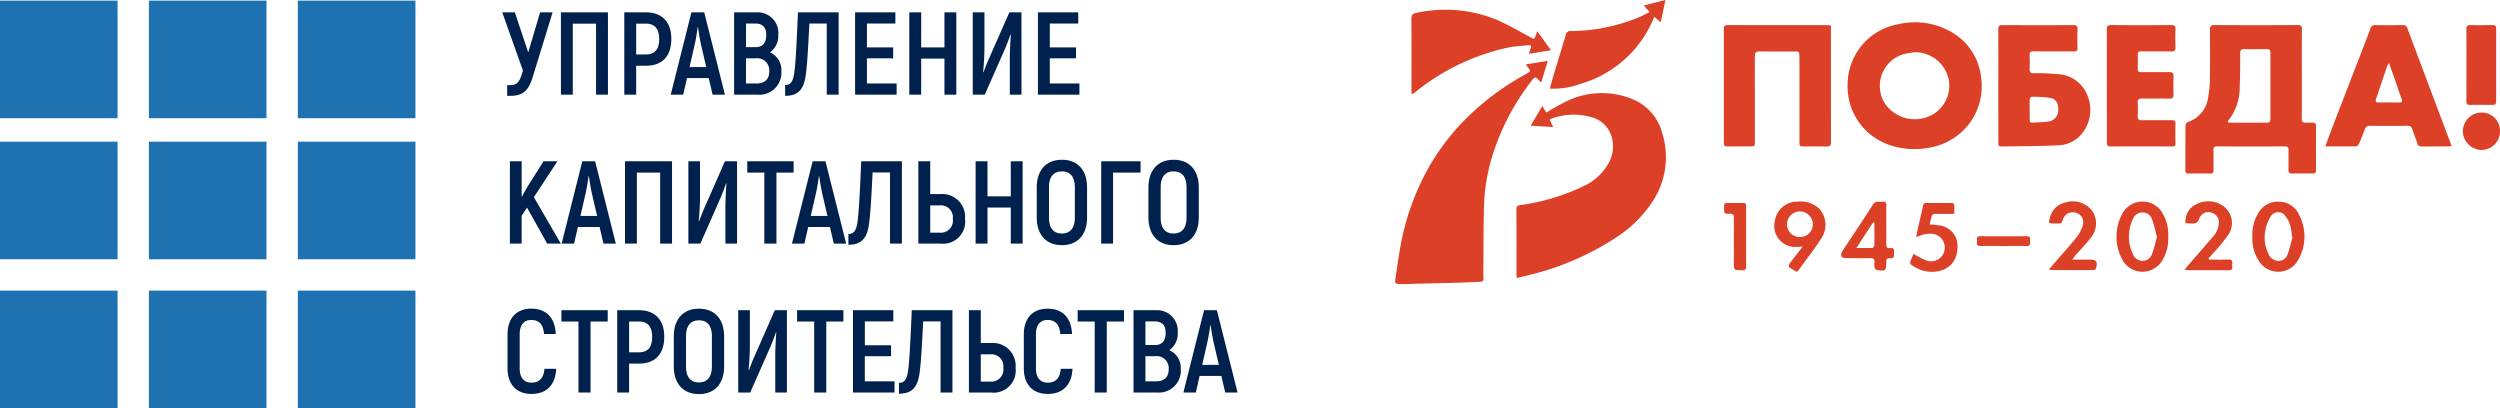 <?xml version="1.0" encoding="UTF-8"?> <svg xmlns="http://www.w3.org/2000/svg" width="318.941" height="52.077" viewBox="0 0 318.941 52.077"> <g id="Group_193" data-name="Group 193" transform="translate(-32 -22.923)"> <g id="Group_5" data-name="Group 5"> <g id="Group_4" data-name="Group 4" transform="translate(95.698 19.658)"> <path id="Path_81" data-name="Path 81" d="M4.905-10.5,3.39-5.385,1.68-10.5H.075l2.64,7.425-.12.39c-.315,1.05-.66,1.47-1.47,1.47H.705V.15H1.08C2.67.15,3.405-.465,3.945-2.2L6.5-10.5Zm8.655,0h-6V0H9.075V-9.06h2.97V0H13.56Zm4.86,0H15.645V0H17.16V-3.69h1.26c2.055,0,3.225-1.215,3.225-3.42C21.645-9.255,20.475-10.5,18.42-10.5ZM18.4-5.13H17.16V-9.06H18.4c1.14,0,1.695.66,1.695,1.95C20.1-5.76,19.545-5.13,18.4-5.13ZM26.91,0h1.575l-2.64-10.5H24.21L21.57,0h1.59l.48-2.115h2.775ZM23.97-3.525l.645-2.82c.165-.69.315-1.695.39-2.25h.045c.075.555.24,1.56.39,2.25l.66,2.82ZM34.23-5.4a2.585,2.585,0,0,0,1.065-2.25,2.631,2.631,0,0,0-2.79-2.85h-2.85V0h3a2.8,2.8,0,0,0,3.03-3A2.465,2.465,0,0,0,34.23-5.4Zm-1.9-3.675c.975,0,1.425.48,1.425,1.47,0,1.02-.465,1.545-1.38,1.545h-1.2V-9.075Zm.135,7.65H31.17v-3.21H32.4A1.537,1.537,0,0,1,34.14-3C34.14-1.935,33.57-1.425,32.46-1.425ZM37.8-10.5c-.18,4.335-.315,6.69-.48,7.785S36.825-1.23,36.165-1.23V.15c1.455,0,2.34-.615,2.61-2.52.195-1.245.33-3.645.48-6.705h2.22V0H42.99V-10.5ZM46.6-1.425v-3.21H49.95V-6.03H46.6V-9.075h3.63V-10.5H45.09V0h5.3V-1.425ZM56.49-10.5v4.47H53.52V-10.5H52.005V0H53.52V-4.605h2.97V0h1.515V-10.5ZM60.1,0h1.53L64.17-5.745c.255-.585.555-1.395.75-1.935l.045.03c-.075.87-.135,2.28-.135,3.075V0h1.485V-10.5H64.77L62.22-4.71c-.285.615-.555,1.35-.75,1.86l-.045-.03c.1-.915.165-2.28.165-3.03V-10.5H60.1ZM69.93-1.425v-3.21h3.345V-6.03H69.93V-9.075h3.63V-10.5H68.415V0H73.71V-1.425Z" transform="translate(0.302 15.342)" fill="#00214d"></path> <path id="Path_82" data-name="Path 82" d="M5.805,0h1.74L4.11-5.925l3-4.575H5.34L3.24-7.17,2.55-5.94V-10.5H1.05V0h1.5V-3.555L3.24-4.59ZM12.99,0h1.575l-2.64-10.5H10.29L7.65,0H9.24l.48-2.115h2.775ZM10.05-3.525l.645-2.82c.165-.69.315-1.695.39-2.25h.045c.075.555.24,1.56.39,2.25l.66,2.82ZM21.735-10.5h-6V0H17.25V-9.06h2.97V0h1.515ZM23.82,0h1.53l2.535-5.745c.255-.585.555-1.395.75-1.935l.045.03c-.075.87-.135,2.28-.135,3.075V0H30.03V-10.5H28.485l-2.55,5.79c-.285.615-.555,1.35-.75,1.86l-.045-.03c.1-.915.165-2.28.165-3.03V-10.5H23.82ZM37.245-10.5h-5.91v1.44H33.51V0h1.545V-9.06h2.19ZM42.375,0H43.95L41.31-10.5H39.675L37.035,0h1.59l.48-2.115H41.88Zm-2.94-3.525.645-2.82c.165-.69.315-1.695.39-2.25h.045c.075.555.24,1.56.39,2.25l.66,2.82ZM45.87-10.5c-.18,4.335-.315,6.69-.48,7.785S44.9-1.23,44.235-1.23V.15c1.455,0,2.34-.615,2.61-2.52.195-1.245.33-3.645.48-6.705h2.22V0H51.06V-10.5ZM53.16,0h2.805a2.821,2.821,0,0,0,3.15-3.15,2.905,2.905,0,0,0-3.15-3.165h-1.29V-10.5H53.16Zm1.515-1.395v-3.48H55.89A1.528,1.528,0,0,1,57.555-3.15,1.537,1.537,0,0,1,55.89-1.395ZM64.95-10.5v4.47H61.98V-10.5H60.465V0H61.98V-4.605h2.97V0h1.515V-10.5ZM71.475.2c2.01,0,3.21-1.335,3.21-3.525V-7.17c0-2.19-1.2-3.525-3.21-3.525s-3.21,1.335-3.21,3.525v3.84C68.265-1.14,69.465.2,71.475.2Zm0-1.485c-1.1,0-1.65-.72-1.65-2.04V-7.17c0-1.32.555-2.04,1.65-2.04s1.65.72,1.65,2.04v3.84C73.125-2.01,72.555-1.29,71.475-1.29ZM81.51-10.5H76.485V0H78V-9.06h3.51ZM85.725.2c2.01,0,3.21-1.335,3.21-3.525V-7.17c0-2.19-1.2-3.525-3.21-3.525s-3.21,1.335-3.21,3.525v3.84C82.515-1.14,83.715.2,85.725.2Zm0-1.485c-1.1,0-1.65-.72-1.65-2.04V-7.17c0-1.32.555-2.04,1.65-2.04s1.65.72,1.65,2.04v3.84C87.375-2.01,86.805-1.29,85.725-1.29Z" transform="translate(0.302 34.342)" fill="#00214d"></path> <path id="Path_83" data-name="Path 83" d="M3.8.18C5.73.18,6.855-.96,6.96-3.03H5.46C5.355-1.83,4.815-1.26,3.8-1.26c-.915,0-1.5-.585-1.5-1.83V-7.41c0-1.26.585-1.845,1.47-1.845C4.77-9.255,5.31-8.7,5.4-7.47H6.9C6.81-9.555,5.685-10.7,3.78-10.7,1.935-10.7.75-9.54.75-7.41v4.32C.75-.975,1.95.18,3.8.18ZM13.53-10.5H7.62v1.44H9.8V0H11.34V-9.06h2.19Zm3.99,0H14.745V0H16.26V-3.69h1.26c2.055,0,3.225-1.215,3.225-3.42C20.745-9.255,19.575-10.5,17.52-10.5ZM17.5-5.13H16.26V-9.06H17.5c1.14,0,1.7.66,1.7,1.95C19.2-5.76,18.645-5.13,17.5-5.13ZM25.17.2c2.01,0,3.21-1.335,3.21-3.525V-7.17c0-2.19-1.2-3.525-3.21-3.525S21.96-9.36,21.96-7.17v3.84C21.96-1.14,23.16.2,25.17.2Zm0-1.485c-1.095,0-1.65-.72-1.65-2.04V-7.17c0-1.32.555-2.04,1.65-2.04s1.65.72,1.65,2.04v3.84C26.82-2.01,26.25-1.29,25.17-1.29ZM30.18,0h1.53l2.535-5.745c.255-.585.555-1.395.75-1.935l.045.03c-.075.87-.135,2.28-.135,3.075V0H36.39V-10.5H34.845l-2.55,5.79c-.285.615-.555,1.35-.75,1.86L31.5-2.88c.1-.915.165-2.28.165-3.03V-10.5H30.18ZM43.6-10.5h-5.91v1.44H39.87V0h1.545V-9.06H43.6Zm2.73,9.075v-3.21H49.68V-6.03H46.335V-9.075h3.63V-10.5H44.82V0h5.3V-1.425ZM52.32-10.5c-.18,4.335-.315,6.69-.48,7.785S51.345-1.23,50.685-1.23V.15c1.455,0,2.34-.615,2.61-2.52.195-1.245.33-3.645.48-6.705h2.22V0H57.51V-10.5ZM59.61,0h2.805a2.821,2.821,0,0,0,3.15-3.15,2.905,2.905,0,0,0-3.15-3.165h-1.29V-10.5H59.61Zm1.515-1.395v-3.48H62.34A1.528,1.528,0,0,1,64-3.15,1.537,1.537,0,0,1,62.34-1.395ZM69.66.18c1.935,0,3.06-1.14,3.165-3.21h-1.5c-.1,1.2-.645,1.77-1.665,1.77-.915,0-1.5-.585-1.5-1.83V-7.41c0-1.26.585-1.845,1.47-1.845,1,0,1.545.555,1.635,1.785h1.5c-.09-2.085-1.215-3.225-3.12-3.225-1.845,0-3.03,1.155-3.03,3.285v4.32C66.615-.975,67.815.18,69.66.18ZM79.395-10.5h-5.91v1.44H75.66V0H77.2V-9.06h2.19Zm5.79,5.1A2.585,2.585,0,0,0,86.25-7.65a2.631,2.631,0,0,0-2.79-2.85H80.61V0h3a2.8,2.8,0,0,0,3.03-3A2.465,2.465,0,0,0,85.185-5.4Zm-1.9-3.675c.975,0,1.425.48,1.425,1.47,0,1.02-.465,1.545-1.38,1.545h-1.2V-9.075Zm.135,7.65h-1.29v-3.21h1.23A1.537,1.537,0,0,1,85.1-3C85.1-1.935,84.525-1.425,83.415-1.425ZM92.31,0h1.575l-2.64-10.5H89.61L86.97,0h1.59l.48-2.115h2.775ZM89.37-3.525l.645-2.82c.165-.69.315-1.695.39-2.25h.045c.075.555.24,1.56.39,2.25l.66,2.82Z" transform="translate(0.302 53.342)" fill="#00214d"></path> </g> <path id="Union_1" data-name="Union 1" d="M1690,191V176h15v15Zm-19,0V176h15v15Zm-19,0V176h15v15Zm38-19V157h15v15Zm-19,0V157h15v15Zm-19,0V157h15v15Zm38-18V139h15v15Zm-19,0V139h15v15Zm-19,0V139h15v15Z" transform="translate(-1620 -116)" fill="#1e72b2"></path> </g> <g id="Group_195" data-name="Group 195" transform="translate(1831.084 -163.598)"> <g id="Group_194" data-name="Group 194" transform="translate(-1621.084 186.521)"> <path id="Path_84" data-name="Path 84" d="M-1450.9,317.418c.074.183.127.327.191.466s.125.246.251.491l-2.877-.182,1.486-2.516.5.849a27.578,27.578,0,0,1,2.806-1.546,10.271,10.271,0,0,1,8.263-.142,6.408,6.408,0,0,1,3.718,4.278,10.257,10.257,0,0,1-1.013,8.426,15.729,15.729,0,0,1-4.947,4.973,35.128,35.128,0,0,1-10.643,4.639c-.624.166-1.255.308-1.948.477-.015-.222-.033-.368-.034-.515,0-2.748.005-5.495-.009-8.242,0-.367.1-.488.478-.552a26.591,26.591,0,0,0,7.984-2.366,7.012,7.012,0,0,0,3.448-3.26,4.382,4.382,0,0,0,.2-3.224,3.651,3.651,0,0,0-2.7-2.4,8.2,8.2,0,0,0-4.852.187A2.355,2.355,0,0,0-1450.9,317.418Z" transform="translate(1470.614 -302.161)" fill="#dc4128"></path> <path id="Path_85" data-name="Path 85" d="M-1604.418,270.325l2.792-.447-.816,2.719c-.094-.042-.143-.05-.17-.079-.639-.7-.636-.694-1.215.088a30.233,30.233,0,0,0-4.9,9.5,24.074,24.074,0,0,0-1.027,6.08c-.083,2.837-.061,5.678-.09,8.517-.015,1.486.328,1.324-1.3,1.4-2.4.117-4.806.143-7.209.207-.7.019-1.395.065-2.091.046-.657-.018-.707-.1-.608-.76.2-1.318.378-2.639.615-3.95a32.125,32.125,0,0,1,3.06-9.129,29.372,29.372,0,0,1,4.721-6.656,33.553,33.553,0,0,1,8.207-6.274c.686-.383.687-.379.219-.972C-1604.27,270.557-1604.307,270.492-1604.418,270.325Z" transform="translate(1621.084 -262.115)" fill="#dc4128"></path> <path id="Path_86" data-name="Path 86" d="M-523.853,227.071c0,1.893.01,3.786-.008,5.679,0,.418.116.608.553.566.277-.026.559.009.837-.007.328-.018.431.132.429.444q-.012,2.816,0,5.632c0,.3-.108.417-.409.414q-1.35-.016-2.7,0c-.308,0-.4-.131-.4-.421.009-.838-.018-1.676.01-2.513.014-.421-.149-.528-.541-.526q-4.282.017-8.564,0c-.356,0-.5.1-.484.478.024.837,0,1.676.013,2.513.007.328-.071.479-.435.472-.915-.02-1.831-.013-2.746,0-.3,0-.414-.109-.412-.41.007-1.908,0-3.817.017-5.725a.575.575,0,0,1,.3-.44,3.827,3.827,0,0,0,2.606-3.27,14.16,14.16,0,0,0,.21-2.495c.029-2,.019-4,0-6,0-.426.091-.6.562-.6q5.329.027,10.658,0c.419,0,.52.13.516.531C-523.864,223.285-523.854,225.178-523.853,227.071Zm-9.449,6.183a1.9,1.9,0,0,0,.284.053c1.566,0,3.131,0,4.7.007.393,0,.459-.215.459-.535q0-4.186,0-8.372c0-.357-.122-.493-.489-.485-.93.02-1.861.028-2.79,0-.444-.015-.583.117-.58.571.008,1.44,0,2.882-.064,4.321a6.62,6.62,0,0,1-1.424,4.185A.969.969,0,0,0-533.3,233.253Z" transform="translate(639.512 -217.662)" fill="#dc4128"></path> <path id="Path_87" data-name="Path 87" d="M-1001.414,225.284a7.84,7.84,0,0,1,6.553-7.872,9.257,9.257,0,0,1,6.726,1.034,7.584,7.584,0,0,1,3.757,5.786,7.913,7.913,0,0,1-5.21,8.577c-3.5,1.225-7.9.434-10.2-2.634A7.837,7.837,0,0,1-1001.414,225.284Zm8.532-4.276a12.329,12.329,0,0,0-1.278.209,4.222,4.222,0,0,0-2.525,6.28,4.627,4.627,0,0,0,5.675,1.675,4.278,4.278,0,0,0,2.568-4.158A4.37,4.37,0,0,0-992.882,221.008Z" transform="translate(1059.124 -214.338)" fill="#dc4128"></path> <path id="Path_88" data-name="Path 88" d="M-1157.292,220.949v.51c0,4.781-.008,9.561.012,14.342,0,.489-.147.6-.6.589-.93-.031-1.862-.008-2.793-.01-.631,0-.633,0-.634-.658q0-5.262,0-10.524c0-1.1-.014-.921-.937-.927-1.381-.01-2.763.015-4.144-.012-.478-.009-.61.159-.608.619.014,3.6.008,7.2.008,10.8,0,.7,0,.7-.719.7-.916,0-1.832-.011-2.747.005-.346.006-.5-.084-.5-.466q.015-7.264,0-14.528c0-.352.1-.493.475-.492q6.379.016,12.757.008C-1157.6,220.907-1157.478,220.93-1157.292,220.949Z" transform="translate(1212.874 -217.697)" fill="#dc4128"></path> <path id="Path_89" data-name="Path 89" d="M-795.014,228.6c0-2.39.008-4.779-.007-7.169,0-.41.1-.567.543-.565q4.515.028,9.03,0c.393,0,.556.091.539.517-.031.79-.027,1.583,0,2.373.012.373-.119.475-.479.472-1.707-.015-3.413,0-5.12-.013-.378,0-.531.107-.513.5a15.756,15.756,0,0,1,0,1.722c-.03.469.162.564.591.567a27.1,27.1,0,0,1,2.924.12,4.232,4.232,0,0,1,3.853,2.7,4.783,4.783,0,0,1-.658,4.839,4,4,0,0,1-3.029,1.534c-2.429.132-4.866.107-7.3.156-.425.008-.37-.278-.37-.537Q-795.015,232.2-795.014,228.6Zm4,3.026c0,.434,0,.869,0,1.3,0,.271.118.405.395.386.679-.047,1.363-.056,2.035-.149a1.445,1.445,0,0,0,1.214-1.346c.061-.894-.229-1.5-1-1.658a13.675,13.675,0,0,0-2.4-.146c-.08,0-.228.225-.237.353C-791.033,230.783-791.014,231.2-791.013,231.622Z" transform="translate(871.953 -217.664)" fill="#dc4128"></path> <path id="Path_90" data-name="Path 90" d="M-347.019,236.36c.354-.955.661-1.811.988-2.66q1.821-4.723,3.652-9.442c.379-.982.763-1.962,1.124-2.95a.555.555,0,0,1,.615-.422c1.163.018,2.327.019,3.49,0a.557.557,0,0,1,.61.428q2.526,6.74,5.065,13.476c.184.489.367.977.569,1.515a3.322,3.322,0,0,1-.414.06c-1.132,0-2.265,0-3.4.007a.485.485,0,0,1-.548-.376c-.2-.6-.44-1.19-.639-1.792a.576.576,0,0,0-.631-.472q-2.4.026-4.793,0a.6.6,0,0,0-.648.459c-.237.622-.483,1.241-.75,1.85-.057.131-.22.3-.337.307C-344.347,236.368-345.631,236.36-347.019,236.36Zm8.123-10.637a4.151,4.151,0,0,0-.271.5c-.457,1.346-.9,2.7-1.364,4.04-.118.34-.074.494.313.491.883-.008,1.766,0,2.649,0,.309,0,.414-.094.292-.426-.326-.885-.614-1.783-.924-2.674C-338.412,227.05-338.634,226.449-338.9,225.723Z" transform="translate(465.673 -217.684)" fill="#dc4128"></path> <path id="Path_91" data-name="Path 91" d="M-646.344,228.615c0-2.39.01-4.779-.009-7.169,0-.442.118-.586.572-.582q3.817.03,7.634,0c.42,0,.577.109.559.547-.032.759-.034,1.521,0,2.28.02.446-.151.545-.562.538-1.256-.023-2.514,0-3.77-.015-.364-.005-.5.114-.484.48.022.573.018,1.148,0,1.722-.009.341.122.462.464.458,1.179-.014,2.359.01,3.537-.013.43-.008.578.138.564.564-.025.759-.023,1.521,0,2.281.012.4-.12.55-.533.542-1.163-.022-2.328.006-3.491-.014-.4-.007-.564.11-.544.527a15.791,15.791,0,0,1,0,1.675c-.026.462.165.581.6.573,1.241-.023,2.483,0,3.724-.013.351,0,.5.093.494.473-.023.822-.015,1.645,0,2.467,0,.294-.1.415-.4.414-2.638-.007-5.275-.011-7.913,0-.415,0-.437-.211-.436-.524Q-646.338,232.222-646.344,228.615Z" transform="translate(737.13 -217.665)" fill="#dc4128"></path> <path id="Path_92" data-name="Path 92" d="M-1582.939,202.878l1.726,2.408-2.793.465a3.779,3.779,0,0,1,.183-.624c.213-.419,0-.5-.35-.466-.816.083-1.641.122-2.443.279a28.254,28.254,0,0,0-11.846,5.653c-.123.094-.249.185-.376.273-.02.014-.057,0-.139,0-.009-.16-.026-.324-.026-.488,0-3.026.013-6.052-.015-9.078,0-.493.152-.683.611-.764a17.284,17.284,0,0,1,10.35.9c1.436.646,2.81,1.432,4.2,2.181.528.285.51.318.726-.258C-1583.088,203.235-1583.036,203.115-1582.939,202.878Z" transform="translate(1601.074 -198.883)" fill="#dc4128"></path> <path id="Path_93" data-name="Path 93" d="M-1396.56,188.068l-.734-.849,2.753-.7-.6,2.842-.822-.705a14.43,14.43,0,0,1-9.471,8.584,10.03,10.03,0,0,1-3.854.584c.178-.63.331-1.2.5-1.773.508-1.689,1.035-3.371,1.525-5.065a.608.608,0,0,1,.685-.505,23.138,23.138,0,0,0,8.769-1.8C-1397.411,188.511-1397.033,188.3-1396.56,188.068Z" transform="translate(1429.009 -186.521)" fill="#dc4128"></path> <path id="Path_94" data-name="Path 94" d="M-153.743,225.953c0-1.519.01-3.038-.007-4.557,0-.374.1-.524.493-.514.945.024,1.891.018,2.836,0,.326-.005.47.073.469.437q-.018,4.65,0,9.3c0,.36-.137.449-.467.444-.961-.015-1.922-.017-2.882,0-.353.007-.45-.126-.447-.464C-153.735,229.053-153.743,227.5-153.743,225.953Z" transform="translate(290.403 -217.681)" fill="#dc4128"></path> <path id="Path_95" data-name="Path 95" d="M-626.457,467.109a5.219,5.219,0,0,1-.707,2.939,2.925,2.925,0,0,1-5.1.087,6.169,6.169,0,0,1,.108-6.229,2.933,2.933,0,0,1,4.979.221A5.313,5.313,0,0,1-626.457,467.109Zm-1.441.036c-.2-.765-.352-1.523-.618-2.238a1.272,1.272,0,0,0-1.2-.889,1.315,1.315,0,0,0-1.258.88,5.122,5.122,0,0,0,.017,4.446,1.317,1.317,0,0,0,1.232.849,1.284,1.284,0,0,0,1.207-.883C-628.255,468.626-628.107,467.9-627.9,467.145Z" transform="translate(725.071 -436.915)" fill="#dc4128"></path> <path id="Path_96" data-name="Path 96" d="M-446.949,467.185a5.222,5.222,0,0,1,.653-2.814,2.9,2.9,0,0,1,2.854-1.629,2.831,2.831,0,0,1,2.494,1.755,5.946,5.946,0,0,1-.2,5.748,2.9,2.9,0,0,1-4.912.15A5.248,5.248,0,0,1-446.949,467.185Zm5.14.041-.1-.034a7.11,7.11,0,0,0-.168-1.284,4.08,4.08,0,0,0-.64-1.313,1.12,1.12,0,0,0-1.916.059,4.711,4.711,0,0,0-.644,1.655,4.662,4.662,0,0,0,.4,3.117,1.386,1.386,0,0,0,1.228.864,1.23,1.23,0,0,0,1.19-.822C-442.185,468.744-442.023,467.975-441.809,467.226Z" transform="translate(556.299 -437.009)" fill="#dc4128"></path> <path id="Path_97" data-name="Path 97" d="M-1098.091,468.45a8.353,8.353,0,0,1-1.151.048,2.687,2.687,0,0,1-2.387-3.365,2.868,2.868,0,0,1,2.923-2.407,3.455,3.455,0,0,1,2.7.867,3.065,3.065,0,0,1,.365,3.7c-.745,1.209-1.636,2.329-2.465,3.486-.171.239-.352.471-.531.705-.056.074-.155.213-.172.2a7.354,7.354,0,0,1-.99-.581c-.069-.051-.051-.339.026-.446.427-.589.886-1.155,1.332-1.731C-1098.341,468.806-1098.25,468.671-1098.091,468.45Zm-.349-1.215a1.618,1.618,0,0,0,1.641-1.651,1.648,1.648,0,0,0-1.648-1.607,1.629,1.629,0,0,0-1.634,1.661A1.6,1.6,0,0,0-1098.439,467.235Z" transform="translate(1150.068 -437)" fill="#dc4128"></path> <path id="Path_98" data-name="Path 98" d="M-1004.578,465.745c0,.822.009,1.644,0,2.465-.005.34.078.552.468.491.419-.066.56.125.514.525-.04.349.161.843-.516.763-.343-.04-.484.138-.461.469a.455.455,0,0,1,0,.047c-.033,1.116-.061,1.148-1.19,1.005a.51.51,0,0,1-.31-.334,1.933,1.933,0,0,1-.012-.647c.036-.4-.125-.555-.532-.547-1.023.018-2.046.006-3.069.005-.642,0-.829-.332-.49-.9.229-.386.492-.751.739-1.126,1.032-1.564,2.075-3.121,3.088-4.7a.79.79,0,0,1,.855-.468,1.381,1.381,0,0,0,.417,0c.432-.065.522.146.511.532C-1004.595,464.132-1004.578,464.938-1004.578,465.745Zm-3.825,2.948c.783,0,1.428.014,2.07-.017.085,0,.223-.231.227-.359.023-.679.012-1.359.012-2.039q0-.4,0-.8l-.171-.048Z" transform="translate(1067.226 -437.053)" fill="#dc4128"></path> <path id="Path_99" data-name="Path 99" d="M-536.755,469.714c.788,0,1.576.023,2.363-.009.437-.018.648.1.577.563a.96.96,0,0,0,0,.279c.058.41-.113.535-.522.531-1.674-.019-3.349-.007-5.024-.01-.148,0-.3-.023-.548-.044.176-.219.284-.361.4-.5,1.045-1.206,2.1-2.406,3.135-3.619a2.877,2.877,0,0,0,.85-1.909,1.274,1.274,0,0,0-.9-1.26,1.232,1.232,0,0,0-1.585.7c-.2.656-.6.722-1.141.666-.212-.022-.426-.022-.63-.032a2.383,2.383,0,0,1,1.325-2.386,3.277,3.277,0,0,1,3.251.045,2.673,2.673,0,0,1,.818,3.917,23.917,23.917,0,0,1-1.9,2.282c-.182.216-.372.425-.559.637Z" transform="translate(640.599 -436.597)" fill="#dc4128"></path> <path id="Path_100" data-name="Path 100" d="M-722.464,470.012h2.206c.878,0,1.059.225.851,1.1a.38.38,0,0,1-.267.238c-1.86.008-3.72,0-5.581-.009-.025,0-.05-.032-.142-.095.288-.339.569-.677.856-1.009.891-1.032,1.816-2.037,2.662-3.1a4.721,4.721,0,0,0,.788-1.549,1.254,1.254,0,0,0-.9-1.55,1.334,1.334,0,0,0-1.682.931c-.086.359-.247.459-.569.438-.139-.009-.279,0-.419,0-.832,0-.849-.005-.622-.795a2.555,2.555,0,0,1,2.026-1.9,3.1,3.1,0,0,1,3.391,1.142,2.864,2.864,0,0,1-.262,3.424c-.616.794-1.323,1.517-1.986,2.275C-722.209,469.654-722.288,469.776-722.464,470.012Z" transform="translate(808.823 -436.895)" fill="#dc4128"></path> <path id="Path_101" data-name="Path 101" d="M-915.246,471.023a12.3,12.3,0,0,0,1.582.814,1.742,1.742,0,0,0,2.352-2.061,1.742,1.742,0,0,0-1.7-1.32,3.636,3.636,0,0,0-.918.085,7.327,7.327,0,0,0-.919.349,1.847,1.847,0,0,1,0-.368c.271-1.208.557-2.412.818-3.622a.4.4,0,0,1,.473-.373q1.558.017,3.117,0c.291,0,.43.091.41.4s0,.613,0,.991h-2.083c-.741,0-.743,0-.927.722-.051.2-.088.407-.135.627a14.552,14.552,0,0,1,1.489.165,2.658,2.658,0,0,1,2.045,2.962c-.147,2.673-2.688,3.3-4.575,2.717a7.157,7.157,0,0,1-1.19-.61.432.432,0,0,1-.187-.627C-915.475,471.583-915.355,471.287-915.246,471.023Z" transform="translate(981.358 -438.635)" fill="#dc4128"></path> <path id="Path_102" data-name="Path 102" d="M-153.858,343.15a2.369,2.369,0,0,1-2.468,2.3,2.436,2.436,0,0,1-2.266-2.532,2.406,2.406,0,0,1,2.545-2.236A2.329,2.329,0,0,1-153.858,343.15Z" transform="translate(294.796 -326.32)" fill="#dc4128"></path> <path id="Path_103" data-name="Path 103" d="M-1167.748,468.872c0,1.241-.012,2.482.007,3.722.006.389-.084.553-.513.548-1.062-.013-1.062.007-1.062-1.057,0-1.846-.013-3.691.009-5.537.006-.458-.109-.66-.6-.613-.21.02-.6-.048-.617-.124a5.042,5.042,0,0,1,0-1.145c0-.043.18-.1.278-.1.713-.009,1.427,0,2.14-.009.344-.006.357.2.357.457C-1167.751,466.3-1167.749,467.584-1167.748,468.872Z" transform="translate(1212.512 -438.66)" fill="#dc4128"></path> <path id="Path_104" data-name="Path 104" d="M-820.9,511.293c-.961,0-1.923-.016-2.884.008-.4.01-.538-.134-.49-.511a1.042,1.042,0,0,0,0-.279c-.056-.385.136-.472.483-.466.992.016,1.985.005,2.978.005.946,0,1.893.025,2.838-.009.522-.019.482.288.479.627s.053.651-.473.635C-818.945,511.271-819.923,511.293-820.9,511.293Z" transform="translate(898.49 -479.911)" fill="#dc4128"></path> </g> </g> </g> </svg> 